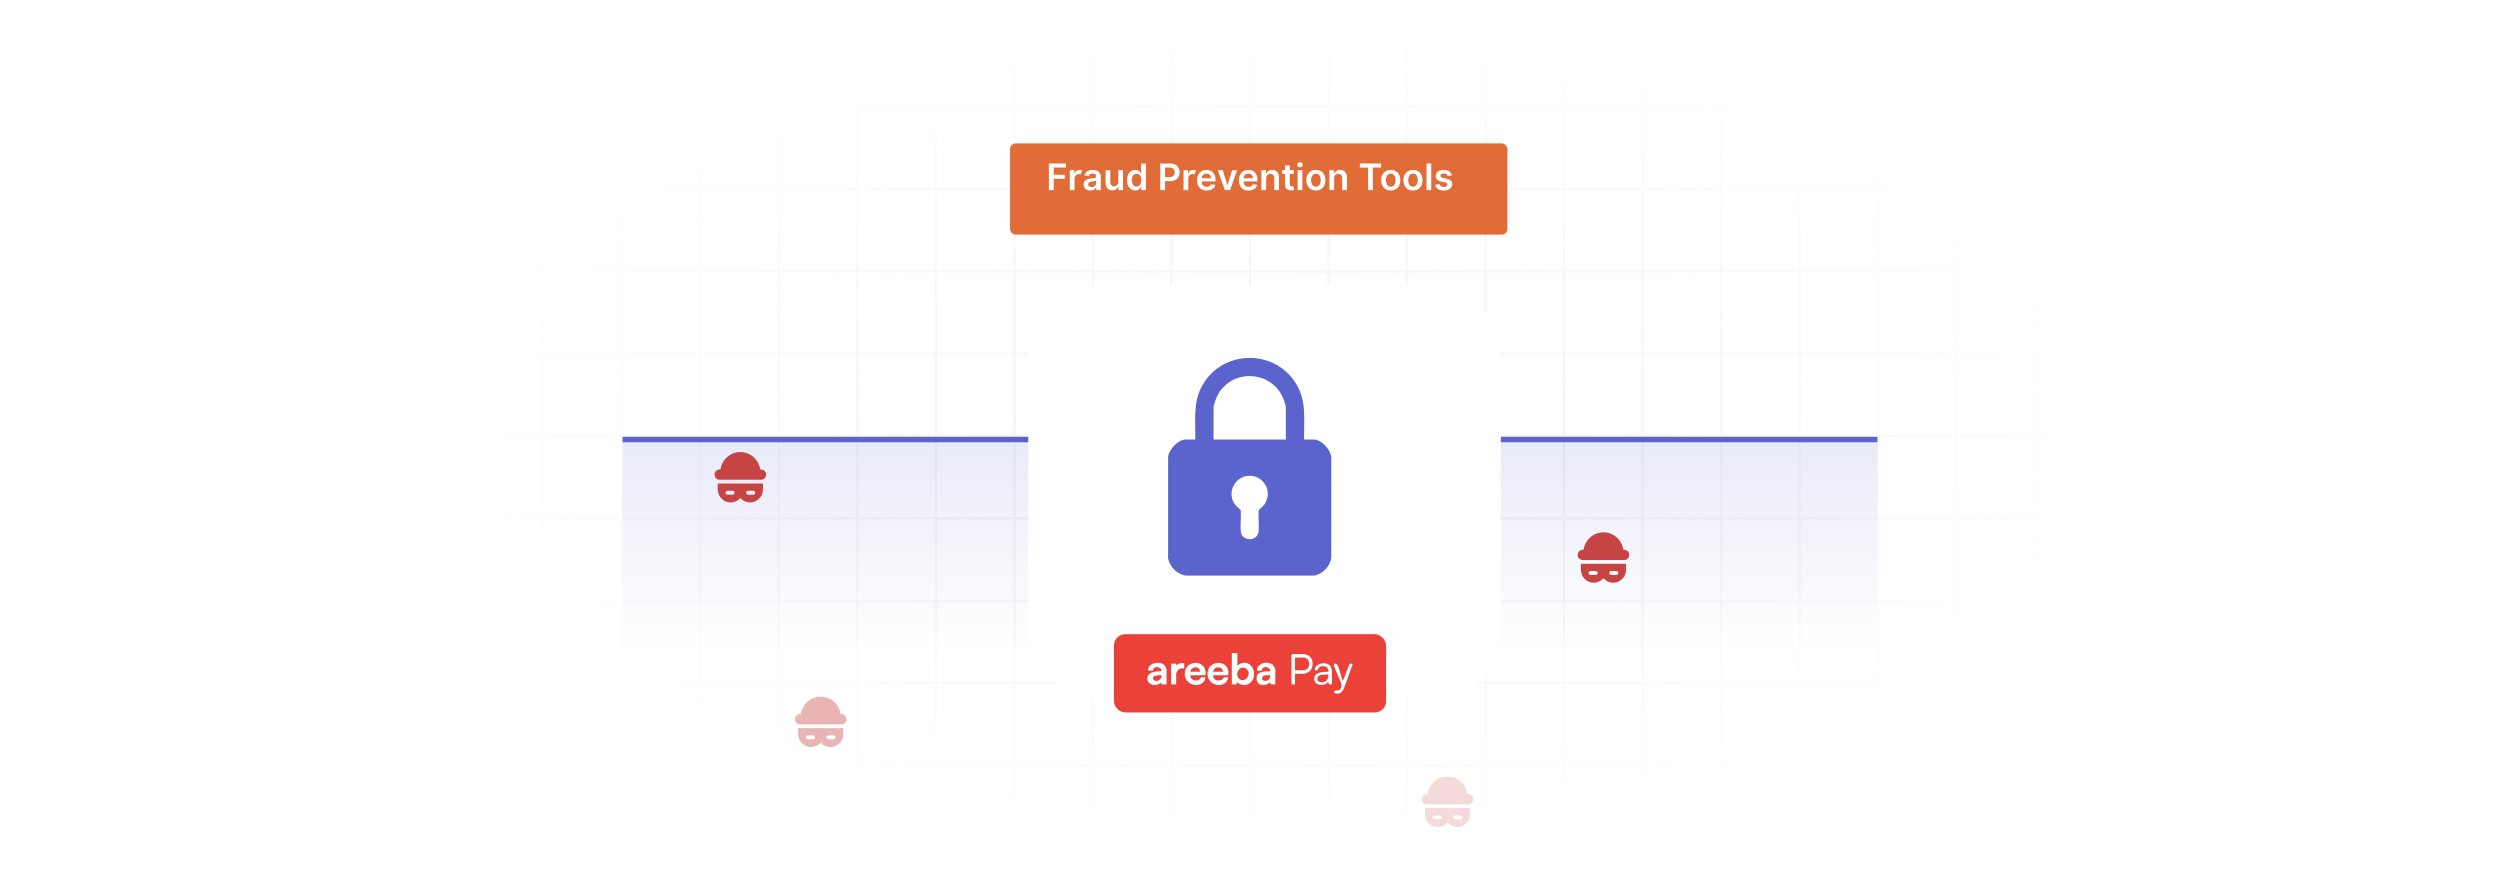 <?xml version="1.0" encoding="UTF-8"?>
<svg id="Layer_1" data-name="Layer 1" xmlns="http://www.w3.org/2000/svg" xmlns:xlink="http://www.w3.org/1999/xlink" viewBox="0 0 860 300">
  <defs>
    <filter id="luminosity-invert" x="39.647" y="-.272" width="782.115" height="300.272" color-interpolation-filters="sRGB" filterUnits="userSpaceOnUse">
      <feColorMatrix result="cm" values="-1 0 0 0 1 0 -1 0 0 1 0 0 -1 0 1 0 0 0 1 0"/>
    </filter>
    <radialGradient id="radial-gradient" cx="439.235" cy="148.479" fx="439.235" fy="148.479" r="298.487" gradientTransform="translate(0 74.962) scale(1 .495)" gradientUnits="userSpaceOnUse">
      <stop offset=".123" stop-color="#000" stop-opacity=".95"/>
      <stop offset="1" stop-color="#000" stop-opacity="0"/>
    </radialGradient>
    <mask id="mask" x="39.647" y="-.272" width="782.115" height="300.272" maskUnits="userSpaceOnUse">
      <g filter="url(#luminosity-invert)">
        <rect x="39.647" y="-.272" width="782.115" height="300.272" fill="url(#radial-gradient)"/>
      </g>
    </mask>
    <linearGradient id="linear-gradient" x1="430" y1="115.349" x2="430" y2="223.944" gradientUnits="userSpaceOnUse">
      <stop offset="0" stop-color="#5b64cd"/>
      <stop offset="1" stop-color="#5b64cd" stop-opacity="0"/>
    </linearGradient>
    <filter id="drop-shadow-1" x="323.24" y="68" width="223.2" height="202.56" filterUnits="userSpaceOnUse">
      <feOffset dx="5" dy="5"/>
      <feGaussianBlur result="blur" stdDeviation="10"/>
      <feFlood flood-color="#293f60" flood-opacity=".07"/>
      <feComposite in2="blur" operator="in"/>
      <feComposite in="SourceGraphic"/>
    </filter>
    <filter id="drop-shadow-2" x="317" y="18.94" width="231.84" height="92.16" filterUnits="userSpaceOnUse">
      <feOffset dx="3" dy="3"/>
      <feGaussianBlur result="blur-2" stdDeviation="10"/>
      <feFlood flood-color="#000" flood-opacity=".05"/>
      <feComposite in2="blur-2" operator="in"/>
      <feComposite in="SourceGraphic"/>
    </filter>
  </defs>
  <rect y="0" width="860" height="300" fill="#fff"/>
  <g mask="url(#mask)">
    <g opacity=".4">
      <path d="M808.41,291.922H51.59V8.078h756.819v283.845ZM52.09,291.422h755.819V8.578H52.09v282.845Z" fill="#e6e6e6" stroke="#d6d6d6" stroke-miterlimit="10" stroke-width=".25"/>
      <rect x="51.84" y="36.413" width="756.319" height=".5" fill="#e6e6e6" stroke="#d6d6d6" stroke-miterlimit="10" stroke-width=".25"/>
      <rect x="51.84" y="64.747" width="756.319" height=".5" fill="#e6e6e6" stroke="#d6d6d6" stroke-miterlimit="10" stroke-width=".25"/>
      <rect x="51.84" y="93.082" width="756.319" height=".5" fill="#e6e6e6" stroke="#d6d6d6" stroke-miterlimit="10" stroke-width=".25"/>
      <rect x="51.84" y="121.415" width="756.319" height=".5" fill="none" stroke="#d6d6d6" stroke-miterlimit="10" stroke-width=".25"/>
      <rect x="51.84" y="149.75" width="756.319" height=".5" fill="#e6e6e6" stroke="#d6d6d6" stroke-miterlimit="10" stroke-width=".25"/>
      <rect x="51.84" y="178.084" width="756.319" height=".5" fill="#e6e6e6" stroke="#d6d6d6" stroke-miterlimit="10" stroke-width=".25"/>
      <rect x="51.84" y="206.418" width="756.319" height=".5" fill="#e6e6e6" stroke="#d6d6d6" stroke-miterlimit="10" stroke-width=".25"/>
      <rect x="51.84" y="234.753" width="756.319" height=".5" fill="#e6e6e6" stroke="#d6d6d6" stroke-miterlimit="10" stroke-width=".25"/>
      <rect x="51.84" y="263.087" width="756.319" height=".5" fill="#e6e6e6" stroke="#d6d6d6" stroke-miterlimit="10" stroke-width=".25"/>
      <rect x="780.898" y="8.328" width=".5" height="283.345" fill="#e6e6e6" stroke="#d6d6d6" stroke-miterlimit="10" stroke-width=".25"/>
      <rect x="753.887" y="8.328" width=".5" height="283.345" fill="#e6e6e6" stroke="#d6d6d6" stroke-miterlimit="10" stroke-width=".25"/>
      <rect x="726.875" y="8.328" width=".5" height="283.345" fill="#e6e6e6" stroke="#d6d6d6" stroke-miterlimit="10" stroke-width=".25"/>
      <rect x="699.864" y="8.328" width=".5" height="283.345" fill="#e6e6e6" stroke="#d6d6d6" stroke-miterlimit="10" stroke-width=".25"/>
      <rect x="672.852" y="8.328" width=".5" height="283.345" fill="#e6e6e6" stroke="#d6d6d6" stroke-miterlimit="10" stroke-width=".25"/>
      <rect x="645.841" y="8.328" width=".5" height="283.345" fill="#e6e6e6" stroke="#d6d6d6" stroke-miterlimit="10" stroke-width=".25"/>
      <rect x="618.83" y="8.328" width=".5" height="283.345" fill="#e6e6e6" stroke="#d6d6d6" stroke-miterlimit="10" stroke-width=".25"/>
      <rect x="591.818" y="8.328" width=".5" height="283.345" fill="#e6e6e6" stroke="#d6d6d6" stroke-miterlimit="10" stroke-width=".25"/>
      <rect x="564.807" y="8.328" width=".5" height="283.345" fill="#e6e6e6" stroke="#d6d6d6" stroke-miterlimit="10" stroke-width=".25"/>
      <rect x="537.795" y="8.328" width=".5" height="283.345" fill="#e6e6e6" stroke="#d6d6d6" stroke-miterlimit="10" stroke-width=".25"/>
      <rect x="510.784" y="8.328" width=".5" height="283.345" fill="#e6e6e6" stroke="#d6d6d6" stroke-miterlimit="10" stroke-width=".25"/>
      <rect x="483.772" y="8.328" width=".5" height="283.345" fill="#e6e6e6" stroke="#d6d6d6" stroke-miterlimit="10" stroke-width=".25"/>
      <rect x="456.761" y="8.328" width=".5" height="283.345" fill="#e6e6e6" stroke="#d6d6d6" stroke-miterlimit="10" stroke-width=".25"/>
      <rect x="429.75" y="8.328" width=".5" height="283.345" fill="#e6e6e6" stroke="#d6d6d6" stroke-miterlimit="10" stroke-width=".25"/>
      <rect x="402.738" y="8.328" width=".5" height="283.345" fill="#e6e6e6" stroke="#d6d6d6" stroke-miterlimit="10" stroke-width=".25"/>
      <rect x="375.727" y="8.328" width=".5" height="283.345" fill="#e6e6e6" stroke="#d6d6d6" stroke-miterlimit="10" stroke-width=".25"/>
      <rect x="348.716" y="8.328" width=".5" height="283.345" fill="#e6e6e6" stroke="#d6d6d6" stroke-miterlimit="10" stroke-width=".25"/>
      <rect x="321.704" y="8.328" width=".5" height="283.345" fill="#e6e6e6" stroke="#d6d6d6" stroke-miterlimit="10" stroke-width=".25"/>
      <rect x="294.693" y="8.328" width=".5" height="283.345" fill="#e6e6e6" stroke="#d6d6d6" stroke-miterlimit="10" stroke-width=".25"/>
      <rect x="267.682" y="8.328" width=".5" height="283.345" fill="#e6e6e6" stroke="#d6d6d6" stroke-miterlimit="10" stroke-width=".25"/>
      <rect x="240.67" y="8.328" width=".5" height="283.345" fill="#e6e6e6" stroke="#d6d6d6" stroke-miterlimit="10" stroke-width=".25"/>
      <rect x="213.659" y="8.328" width=".5" height="283.345" fill="#e6e6e6" stroke="#d6d6d6" stroke-miterlimit="10" stroke-width=".25"/>
      <rect x="186.648" y="8.328" width=".5" height="283.345" fill="#e6e6e6" stroke="#d6d6d6" stroke-miterlimit="10" stroke-width=".25"/>
      <rect x="159.636" y="8.328" width=".5" height="283.345" fill="#e6e6e6" stroke="#d6d6d6" stroke-miterlimit="10" stroke-width=".25"/>
      <rect x="132.625" y="8.328" width=".5" height="283.345" fill="#e6e6e6" stroke="#d6d6d6" stroke-miterlimit="10" stroke-width=".25"/>
      <rect x="105.613" y="8.328" width=".5" height="283.345" fill="#e6e6e6" stroke="#d6d6d6" stroke-miterlimit="10" stroke-width=".25"/>
      <rect x="78.602" y="8.328" width=".5" height="283.345" fill="#e6e6e6" stroke="#d6d6d6" stroke-miterlimit="10" stroke-width=".25"/>
    </g>
  </g>
  <rect x="214.159" y="150.25" width="431.683" height="1.884" fill="#5b64cd"/>
  <rect x="214.159" y="151.936" width="431.683" height="79.69" fill="url(#linear-gradient)" opacity=".2"/>
  <rect x="348.716" y="93.082" width="162.568" height="142.172" rx="22.56" ry="22.56" fill="#fff" filter="url(#drop-shadow-1)"/>
  <path d="M401.821,157.187c.282-2.572,3.43-5.999,6.068-5.999h3.29c.142-6.617-.933-12.799,2.514-18.773,7.122-12.343,25.145-12.396,32.347-.09,3.513,6.002,2.43,12.199,2.571,18.863h3.29c2.791,0,6.213,3.809,6.075,6.651l-.025,33.933c-.297,2.965-3.015,5.859-5.977,6.236h-44.157c-3.12-.654-5.341-2.875-5.995-5.999v-34.822ZM442.323,151.188v-11.047c0-.887-.982-3.422-1.438-4.268-4.667-8.661-17.346-8.677-21.982,0-.456.854-1.438,3.374-1.438,4.268v11.047h24.857ZM429.576,163.664c-3.863.176-6.673,3.982-5.755,7.72.44,1.789,1.591,2.949,2.975,4.046.212,2.359-.187,4.966.021,7.294.332,3.714,5.825,3.679,6.153,0,.208-2.328-.19-4.935.021-7.294.923-.816,1.724-1.377,2.336-2.49,2.367-4.303-.862-9.498-5.753-9.276Z" fill="#5b64cd"/>
  <g>
    <rect x="344.448" y="46.329" width="171.105" height="31.377" rx="1.958" ry="1.958" fill="#e16c37" filter="url(#drop-shadow-2)"/>
    <g>
      <path d="M360.815,56.245h5.866v1.391h-4.207v2.486h3.804v1.39h-3.804v3.89h-1.659v-9.156Z" fill="#fff"/>
      <path d="M368.017,58.534h1.569v1.145h.071c.251-.796.903-1.243,1.695-1.243.371,0,.679.098.921.251l-.501,1.341c-.174-.08-.376-.143-.639-.143-.845,0-1.498.612-1.498,1.48v4.037h-1.619v-6.867Z" fill="#fff"/>
      <path d="M372.773,63.475c0-1.547,1.274-1.945,2.606-2.088,1.211-.13,1.699-.152,1.699-.617v-.026c0-.675-.411-1.06-1.162-1.06-.791,0-1.248.402-1.409.872l-1.511-.214c.357-1.252,1.466-1.895,2.91-1.895,1.31,0,2.79.545,2.79,2.36v4.596h-1.556v-.943h-.053c-.295.577-.939,1.082-2.017,1.082-1.31,0-2.298-.715-2.298-2.065ZM377.082,62.938v-.81c-.21.17-1.06.277-1.484.335-.725.103-1.266.362-1.266.983,0,.595.483.903,1.158.903.975,0,1.591-.648,1.591-1.413Z" fill="#fff"/>
      <path d="M384.704,58.534h1.619v6.867h-1.569v-1.22h-.072c-.313.769-1.037,1.31-2.065,1.31-1.35,0-2.289-.935-2.289-2.584v-4.373h1.619v4.122c0,.872.519,1.422,1.296,1.422.715,0,1.462-.519,1.462-1.565v-3.979Z" fill="#fff"/>
      <path d="M387.703,61.977c0-2.289,1.248-3.532,2.834-3.532,1.212,0,1.717.729,1.963,1.225h.067v-3.425h1.623v9.156h-1.592v-1.082h-.098c-.255.501-.787,1.203-1.967,1.203-1.618,0-2.83-1.283-2.83-3.545ZM392.598,61.968c0-1.332-.572-2.195-1.614-2.195-1.078,0-1.632.916-1.632,2.195,0,1.288.564,2.227,1.632,2.227,1.033,0,1.614-.894,1.614-2.227Z" fill="#fff"/>
      <path d="M399.115,56.245h3.434c2.106,0,3.228,1.283,3.228,3.031,0,1.762-1.135,3.031-3.25,3.031h-1.752v3.094h-1.659v-9.156ZM402.303,60.944c1.234,0,1.784-.693,1.784-1.668s-.55-1.645-1.792-1.645h-1.52v3.313h1.529Z" fill="#fff"/>
      <path d="M407.144,58.534h1.569v1.145h.071c.251-.796.903-1.243,1.695-1.243.371,0,.679.098.921.251l-.501,1.341c-.174-.08-.376-.143-.639-.143-.845,0-1.498.612-1.498,1.48v4.037h-1.619v-6.867Z" fill="#fff"/>
      <path d="M411.77,62.008c0-2.119,1.283-3.563,3.25-3.563,1.69,0,3.139,1.06,3.139,3.469v.497h-4.784c.013,1.176.707,1.864,1.752,1.864.697,0,1.234-.304,1.453-.885l1.511.17c-.286,1.194-1.386,1.976-2.987,1.976-2.07,0-3.335-1.373-3.335-3.527ZM416.607,61.32c-.009-.935-.635-1.614-1.565-1.614-.966,0-1.614.737-1.663,1.614h3.228Z" fill="#fff"/>
      <path d="M423.143,65.401h-1.789l-2.445-6.867h1.726l1.578,5.102h.072l1.583-5.102h1.721l-2.445,6.867Z" fill="#fff"/>
      <path d="M426.173,62.008c0-2.119,1.283-3.563,3.25-3.563,1.69,0,3.139,1.06,3.139,3.469v.497h-4.784c.013,1.176.707,1.864,1.752,1.864.697,0,1.234-.304,1.453-.885l1.511.17c-.286,1.194-1.386,1.976-2.986,1.976-2.07,0-3.335-1.373-3.335-3.527ZM431.01,61.32c-.009-.935-.634-1.614-1.565-1.614-.966,0-1.614.737-1.663,1.614h3.228Z" fill="#fff"/>
      <path d="M435.547,65.401h-1.618v-6.867h1.547v1.167h.08c.312-.765,1.02-1.256,2.048-1.256,1.417,0,2.356.939,2.352,2.584v4.372h-1.618v-4.122c0-.916-.501-1.466-1.337-1.466-.855,0-1.453.572-1.453,1.565v4.023Z" fill="#fff"/>
      <path d="M445.032,59.786h-1.355v3.55c0,.653.326.796.733.796.201,0,.384-.04.474-.062l.273,1.265c-.174.058-.491.148-.952.161-1.216.036-2.155-.599-2.146-1.891v-3.818h-.976v-1.252h.976v-1.645h1.618v1.645h1.355v1.252Z" fill="#fff"/>
      <path d="M446.261,56.684c0-.487.421-.881.94-.881.514,0,.935.394.935.881,0,.482-.421.876-.935.876-.519,0-.94-.394-.94-.876ZM446.387,58.534h1.618v6.867h-1.618v-6.867Z" fill="#fff"/>
      <path d="M449.372,61.995c0-2.128,1.279-3.55,3.291-3.55s3.29,1.421,3.29,3.55c0,2.123-1.278,3.541-3.29,3.541s-3.291-1.417-3.291-3.541ZM454.312,61.99c0-1.256-.545-2.262-1.641-2.262-1.113,0-1.658,1.006-1.658,2.262s.545,2.249,1.658,2.249c1.096,0,1.641-.993,1.641-2.249Z" fill="#fff"/>
      <path d="M458.938,65.401h-1.618v-6.867h1.547v1.167h.08c.312-.765,1.02-1.256,2.048-1.256,1.417,0,2.356.939,2.352,2.584v4.372h-1.618v-4.122c0-.916-.501-1.466-1.337-1.466-.855,0-1.453.572-1.453,1.565v4.023Z" fill="#fff"/>
      <path d="M467.789,56.245h7.305v1.391h-2.83v7.766h-1.645v-7.766h-2.83v-1.391Z" fill="#fff"/>
      <path d="M475.129,61.995c0-2.128,1.279-3.55,3.291-3.55s3.29,1.421,3.29,3.55c0,2.123-1.278,3.541-3.29,3.541s-3.291-1.417-3.291-3.541ZM480.069,61.99c0-1.256-.545-2.262-1.641-2.262-1.113,0-1.658,1.006-1.658,2.262s.545,2.249,1.658,2.249c1.096,0,1.641-.993,1.641-2.249Z" fill="#fff"/>
      <path d="M482.781,61.995c0-2.128,1.279-3.55,3.291-3.55s3.29,1.421,3.29,3.55c0,2.123-1.278,3.541-3.29,3.541s-3.291-1.417-3.291-3.541ZM487.722,61.99c0-1.256-.545-2.262-1.641-2.262-1.113,0-1.658,1.006-1.658,2.262s.545,2.249,1.658,2.249c1.096,0,1.641-.993,1.641-2.249Z" fill="#fff"/>
      <path d="M492.349,65.401h-1.618v-9.156h1.618v9.156Z" fill="#fff"/>
      <path d="M497.964,60.511c-.126-.452-.519-.858-1.266-.858-.675,0-1.19.322-1.185.787-.005.398.273.639.97.796l1.172.251c1.296.281,1.927.881,1.931,1.859-.004,1.301-1.216,2.191-2.933,2.191-1.685,0-2.745-.747-2.946-2.007l1.578-.152c.139.617.622.94,1.364.94.769,0,1.278-.353,1.278-.823,0-.389-.295-.644-.926-.783l-1.171-.246c-1.319-.273-1.935-.935-1.932-1.936-.004-1.27,1.122-2.083,2.776-2.083,1.609,0,2.539.742,2.763,1.904l-1.475.161Z" fill="#fff"/>
    </g>
  </g>
  <g>
    <path d="M547.847,200.434c-1.653-.141-3.187-1.344-3.748-2.892-.424-1.17-.262-2.38-.291-3.601l15.509-.002.063.063c-.026,1.2.125,2.391-.291,3.539-.561,1.55-2.093,2.751-3.748,2.892h-.833c-.302-.067-.608-.107-.906-.197-.781-.237-1.445-.707-1.993-1.298-.067-.012-.451.423-.537.495-.403.338-.982.649-1.487.803-.298.09-.604.13-.906.197-.271-.017-.565.023-.833,0ZM547.003,196.448c-.669.136-.679,1.133-.032,1.303.24.063,1.772.055,2.059.016.706-.096.758-1.129.1-1.3-.234-.061-1.877-.07-2.127-.019ZM554.123,196.448c-.713.12-.736,1.248.113,1.323.405.036,1.537.055,1.914-.004.687-.107.738-1.139.066-1.31-.241-.061-1.821-.056-2.094-.01Z" fill="#c64444"/>
    <path d="M558.428,189.109c2.343-.191,2.847,3.041.552,3.538l-14.734.004c-2.329-.453-1.852-3.737.514-3.542.598-4.148,4.624-6.867,8.717-5.725,2.639.736,4.565,3.028,4.951,5.725Z" fill="#c64444"/>
  </g>
  <g opacity=".2">
    <path d="M494.195,284.473c-1.653-.141-3.187-1.344-3.748-2.892-.424-1.17-.262-2.38-.291-3.601l15.509-.002.063.063c-.026,1.2.125,2.391-.291,3.539-.561,1.55-2.093,2.751-3.748,2.892h-.833c-.302-.067-.608-.107-.906-.197-.781-.237-1.445-.707-1.993-1.298-.067-.012-.451.423-.537.495-.403.338-.982.649-1.487.803-.298.09-.604.13-.906.197-.271-.017-.565.023-.833,0ZM493.351,280.487c-.669.136-.679,1.133-.032,1.303.24.063,1.772.055,2.059.016.706-.096.758-1.129.1-1.3-.234-.061-1.877-.07-2.127-.019ZM500.472,280.488c-.713.12-.736,1.248.113,1.323.405.036,1.537.055,1.914-.004.687-.107.738-1.139.066-1.31-.241-.061-1.821-.056-2.094-.01Z" fill="#c64444"/>
    <path d="M504.777,273.148c2.343-.191,2.847,3.041.552,3.538l-14.734.004c-2.329-.453-1.852-3.737.514-3.542.598-4.148,4.624-6.867,8.717-5.725,2.639.736,4.565,3.028,4.951,5.725Z" fill="#c64444"/>
  </g>
  <g opacity=".4">
    <path d="M278.587,256.973c-1.653-.141-3.187-1.344-3.748-2.892-.424-1.17-.262-2.38-.291-3.601l15.509-.002.063.063c-.026,1.2.125,2.391-.291,3.539-.561,1.55-2.093,2.751-3.748,2.892h-.833c-.302-.067-.608-.107-.906-.197-.781-.237-1.445-.707-1.993-1.298-.067-.012-.451.423-.537.495-.403.338-.982.649-1.487.803-.298.09-.604.13-.906.197-.271-.017-.565.023-.833,0ZM277.743,252.988c-.669.136-.679,1.133-.032,1.303.24.063,1.772.055,2.059.016.706-.096.758-1.129.1-1.3-.234-.061-1.877-.07-2.127-.019ZM284.863,252.988c-.713.12-.736,1.248.113,1.323.405.036,1.537.055,1.914-.004.687-.107.738-1.139.066-1.31-.241-.061-1.821-.056-2.094-.01Z" fill="#c64444"/>
    <path d="M289.169,245.648c2.343-.191,2.847,3.041.552,3.538l-14.734.004c-2.329-.453-1.852-3.737.514-3.542.598-4.148,4.624-6.867,8.717-5.725,2.639.736,4.565,3.028,4.951,5.725Z" fill="#c64444"/>
  </g>
  <g>
    <path d="M250.934,172.82c-1.653-.141-3.187-1.344-3.748-2.892-.424-1.17-.262-2.38-.291-3.601l15.509-.002.063.063c-.026,1.2.125,2.391-.291,3.539-.561,1.55-2.093,2.751-3.748,2.892h-.833c-.302-.067-.608-.107-.906-.197-.781-.237-1.445-.707-1.993-1.298-.067-.012-.451.423-.537.495-.403.338-.982.649-1.487.803-.298.09-.604.13-.906.197-.271-.017-.565.023-.833,0ZM250.09,168.834c-.669.136-.679,1.133-.032,1.303.24.063,1.772.055,2.059.016.706-.096.758-1.129.1-1.3-.234-.061-1.877-.07-2.127-.019ZM257.21,168.835c-.713.12-.736,1.248.113,1.323.405.036,1.537.055,1.914-.004.687-.107.738-1.139.066-1.31-.241-.061-1.821-.056-2.094-.01Z" fill="#c64444"/>
    <path d="M261.515,161.495c2.343-.191,2.847,3.041.552,3.538l-14.734.004c-2.329-.453-1.852-3.737.514-3.542.598-4.148,4.624-6.867,8.717-5.725,2.639.736,4.565,3.028,4.951,5.725Z" fill="#c64444"/>
  </g>
  <g>
    <rect x="383.194" y="218.164" width="93.612" height="26.925" rx="3.87" ry="3.87" fill="#ea4238"/>
    <g>
      <path d="M425.657,224.646v4.349c2.559-2.346,5.749-.373,5.751,2.87.001,2.829-2.492,4.646-5.116,3.366-.492-.24-.872-1.153-.807.201l-1.74-.002v-10.785h1.913ZM426.232,233.463c2.039,1.889,4.707-1.818,2.472-3.429-2.196-1.583-4.139,1.884-2.472,3.429Z" fill="#fff"/>
      <path d="M401.305,235.43l-1.74.002-.085-.697c-1.383,1.544-4.788,1.116-4.788-1.306 0-2.428,3.127-2.515,4.874-2.524-.037-1.805-2.952-1.947-2.965-.18l-1.566-.073c-.224-.148-.07-.251-.054-.401.254-2.342,4.247-3.008,5.63-1.346.149.179.694,1.253.694,1.393v5.131ZM399.565,232.3c-.738-.108-3.296-.058-2.889,1.222.486,1.529,3.21.463,2.889-1.222Z" fill="#fff"/>
      <path d="M414.698,232.299h-5.218c-.153,1.686,2.026,2.251,3.177,1.397.197-.146.234-.436.373-.537.438-.321,1.141-.116,1.669-.164-.688,4.134-6.964,3.221-7.138-.966-.226-5.416,7.912-5.365,7.138.27ZM412.785,231.082c.07-2.121-3.099-1.935-3.305,0h3.305Z" fill="#fff"/>
      <path d="M438.703,235.43l-1.54-.024-.285-.671c-1.618,1.534-4.695,1.284-4.622-1.482.065-2.465,2.888-2.253,4.708-2.347.041-1.784-2.892-1.952-2.975-.192l-1.548.019c-.232-2.748,3.881-3.554,5.486-1.919.182.186.777,1.125.777,1.311v5.305ZM436.964,232.3c-1.202-.021-3.267-.246-2.698,1.567,1.252.906,2.84-.03,2.698-1.567Z" fill="#fff"/>
      <path d="M422.526,232.299h-5.218c-.073,1.59,1.573,2.118,2.884,1.579.577-.237.555-.797,1.028-.885.392-.073.894.044,1.307.002-.749,4.208-7.079,3.189-7.137-1.14-.07-5.212,7.974-5.146,7.136.443ZM420.786,231.082c-.324-2.046-3.167-2.018-3.479,0h3.479Z" fill="#fff"/>
      <path d="M445.487,231.778v3.653h-1.218v-10.176l.261-.261h4.175c.062,0,1.032.326,1.173.393,2.207,1.049,2.23,4.682.082,5.906-.19.108-1.122.485-1.255.485h-3.218ZM445.313,230.56h3.566c.111,0,.912-.532,1.04-.699.577-.754.621-2.188-.004-2.946-.143-.174-.911-.703-1.037-.703h-3.566c-.046.128.174.208.174.261v3.827c0,.037-.261.198-.174.261Z" fill="#fff"/>
      <path d="M458.185,235.43l-1.02-.023-.284-.846c-1.303,1.732-4.88,1.375-4.8-1.133.074-2.328,3.164-2.318,4.887-2.347.342-2.278-3.388-2.662-3.672-.541l-1.025.018c.012-2.74,4.702-3.191,5.609-1.0.052.125.304,1.191.304,1.261v4.61ZM456.967,231.952c-.737.141-1.63.08-2.333.188-2.131.33-1.944,2.887.49,2.579,1.391-.176,1.874-1.506,1.843-2.768Z" fill="#fff"/>
      <path d="M462.014,234.212l2.17-5.741c.24-.297,1.019-.258,1.126.107-.849,2.089-1.489,4.273-2.298,6.374-.771,2.001-1.286,4.375-4.056,3.449v-.721s1.891-.326,1.891-.326c.319-.385.647-.982.647-1.489-.001-1.344-2.075-4.939-2.494-6.554-.087-.338-.163-.66-.119-1.012.498-.027.81-.074,1.12.358.843,1.177,1.183,4.172,2.013,5.555Z" fill="#fff"/>
      <path d="M402.87,228.299l1.74-.002.085.697c.673-.93,1.645-.928,2.698-.87l-.002,1.739c-.627.037-1.655.094-2.132.516-.142.125-.65,1.209-.65,1.312v3.74h-1.74v-7.132Z" fill="#fff"/>
    </g>
  </g>
</svg>